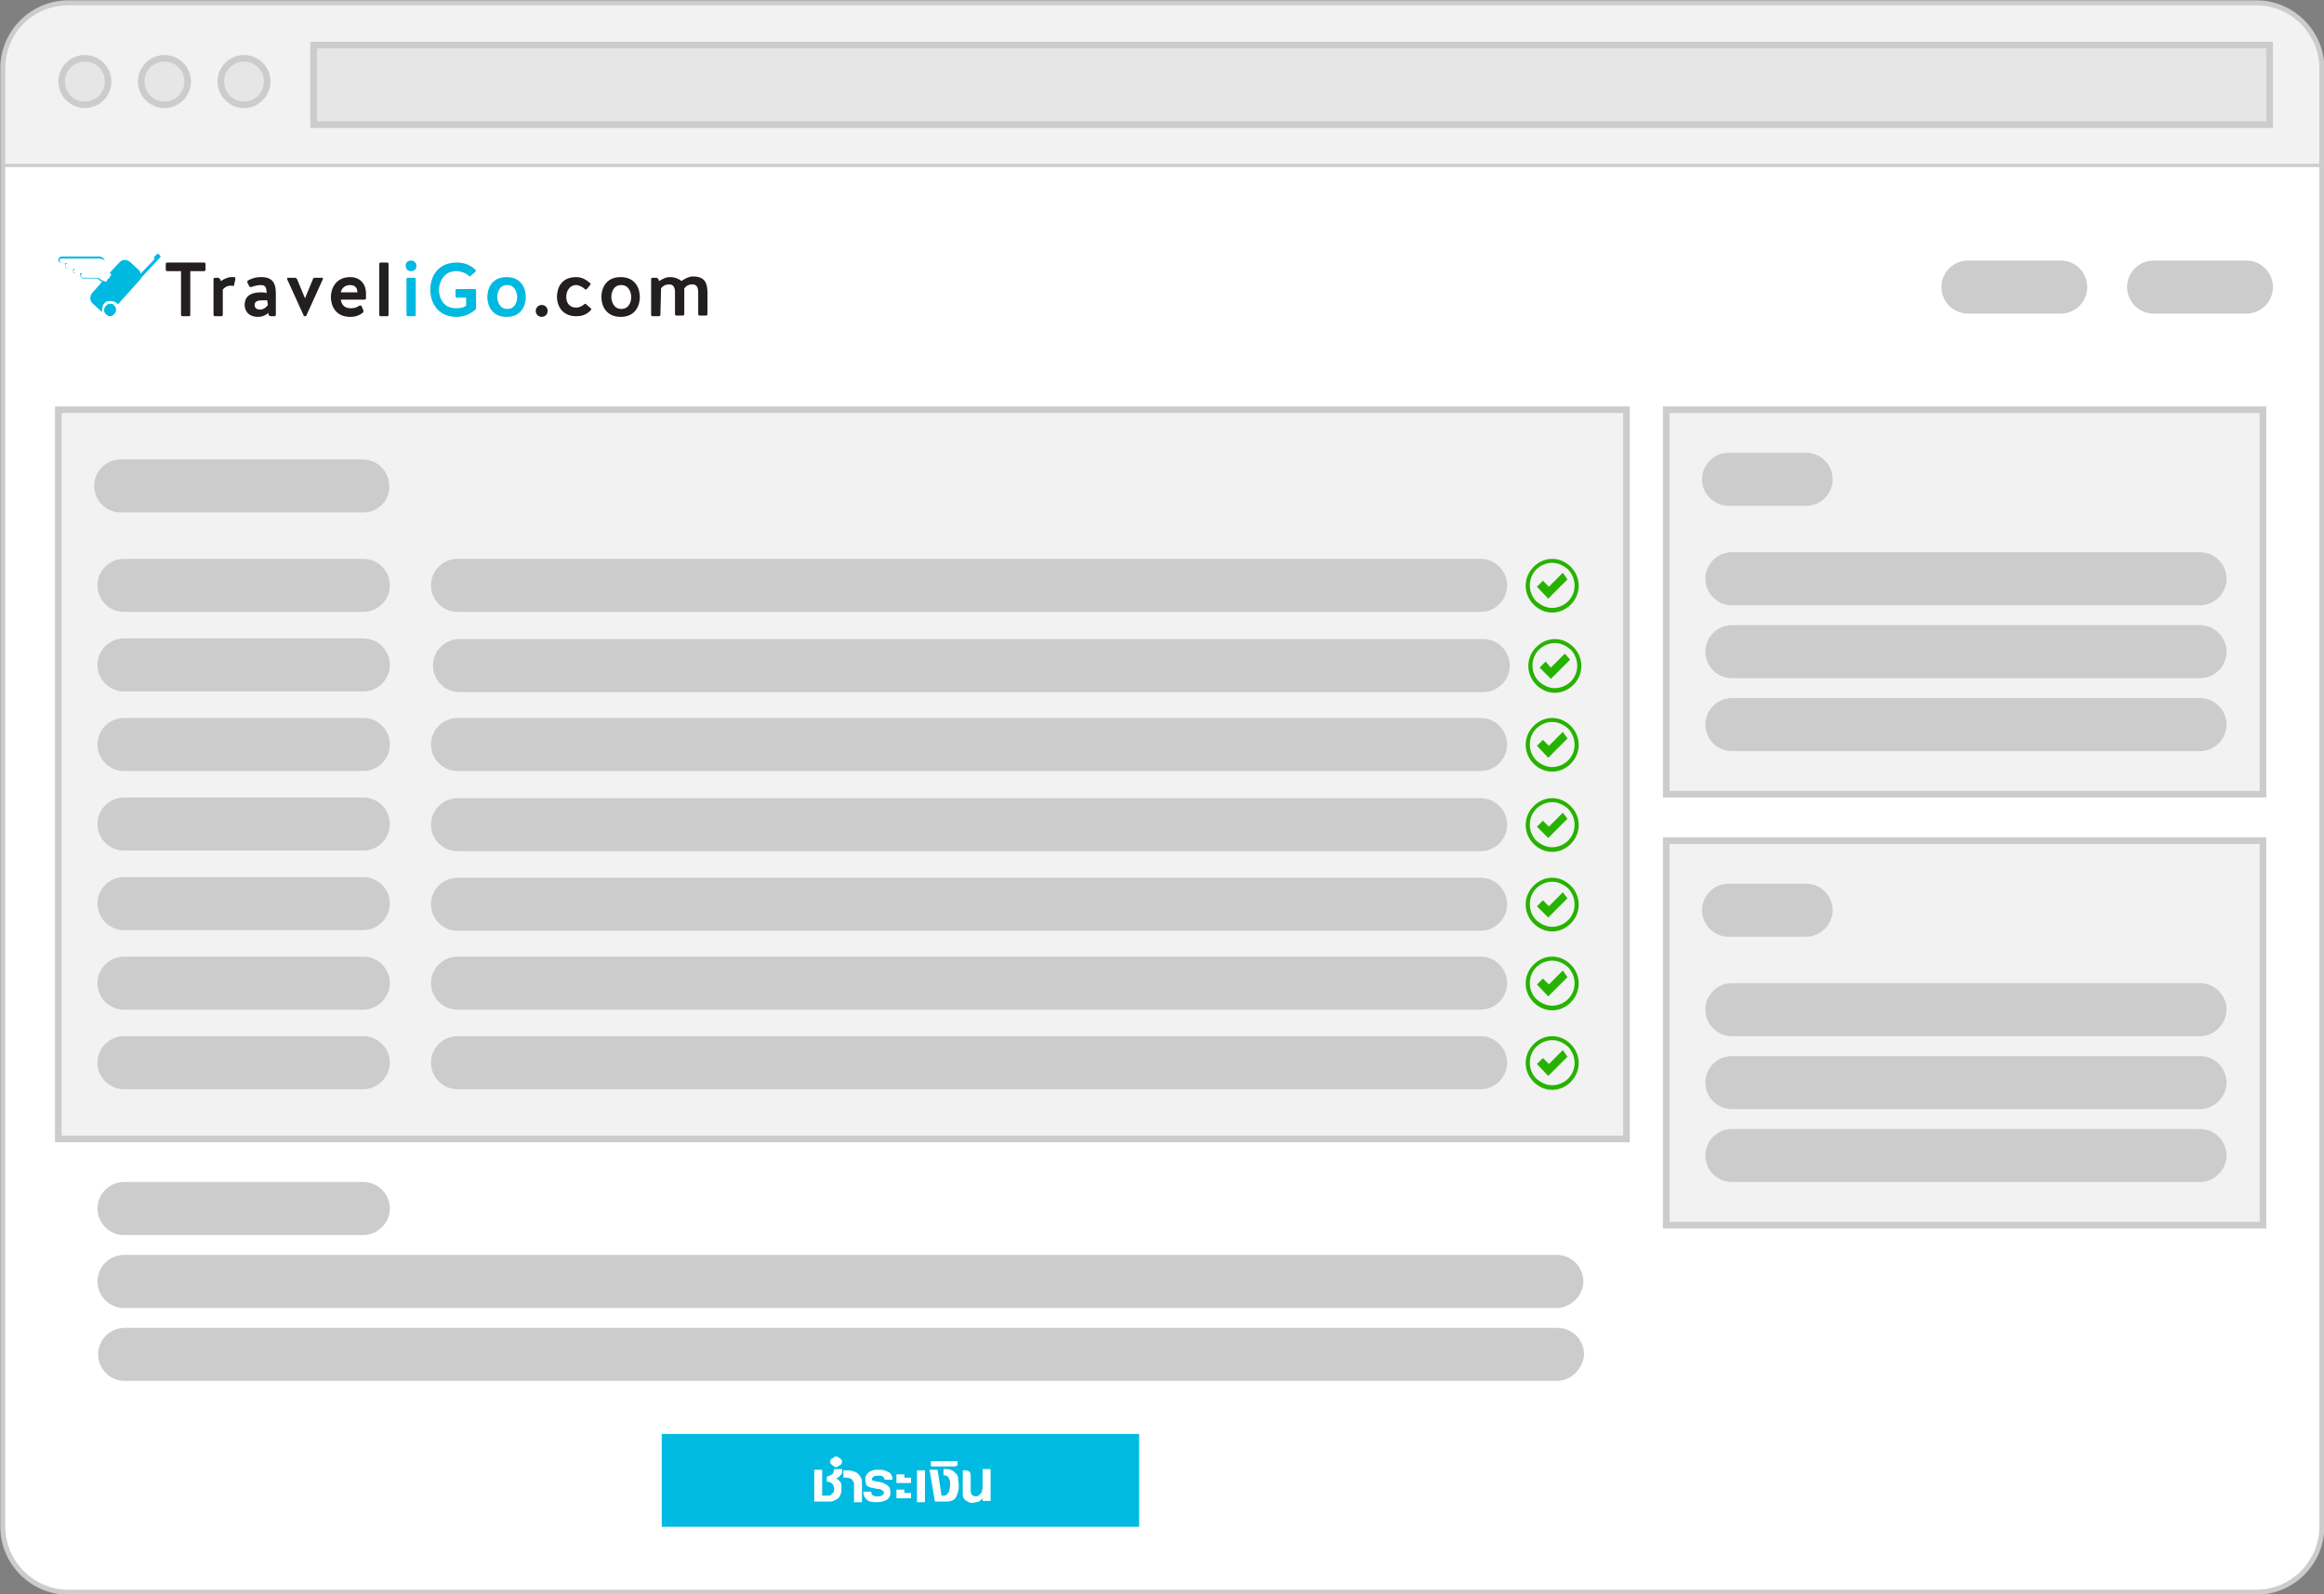 <?xml version="1.0" encoding="utf-8"?>
<!-- Generator: Adobe Illustrator 20.1.0, SVG Export Plug-In . SVG Version: 6.00 Build 0)  -->
<svg version="1.1" id="Layer_1" xmlns="http://www.w3.org/2000/svg" xmlns:xlink="http://www.w3.org/1999/xlink" x="0px" y="0px"
	 viewBox="0 0 350.5 240.5" style="enable-background:new 0 0 350.5 240.5;" xml:space="preserve">
<rect x="0" y="0" width="350.5" height="240.5" fill="#808080" stroke="none"/>
<style type="text/css">
	.st0{clip-path:url(#SVGID_3_);}
	.st1{fill:#FFFFFF;}
	.st2{fill:#F2F2F2;}
	.st3{fill:#CCCCCC;}
	.st4{fill:none;stroke:#CCCCCC;stroke-width:0.5;stroke-miterlimit:10;}
	.st5{fill:#E6E6E6;}
	.st6{fill:#E6E6E6;stroke:#CCCCCC;stroke-miterlimit:10;}
	.st7{fill:#00B9E1;}
	.st8{fill:#231F20;}
	.st9{fill:#00BAE2;}
	.st10{fill:#27B200;}
</style>
<g>
	<g>
		<g>
			<g>
				<g>
					<defs>
						<path id="SVGID_2_" d="M340.3,240.3h-330c-5.5,0-10-4.5-10-10v-220c0-5.5,4.5-10,10-10h330c5.5,0,10,4.5,10,10v220
							C350.3,235.8,345.8,240.3,340.3,240.3z"/>
					</defs>
					<clipPath id="SVGID_3_">
						<use xlink:href="#SVGID_2_"  style="overflow:visible;"/>
					</clipPath>
					<g class="st0">
						<rect y="16" class="st1" width="350.5" height="224.7"/>
						<rect x="-4.5" y="-4.5" class="st2" width="372.5" height="29.5"/>
						<path class="st3" d="M367.8-4.3v29h-372v-29L367.8-4.3 M368.3-4.8h-373v30h373V-4.8L368.3-4.8z"/>
					</g>
				</g>
			</g>
		</g>
	</g>
	<g>
		<path id="SVGID_1_" class="st4" d="M340.3,240.3h-330c-5.5,0-10-4.5-10-10v-220c0-5.5,4.5-10,10-10h330c5.5,0,10,4.5,10,10v220
			C350.3,235.8,345.8,240.3,340.3,240.3z"/>
	</g>
</g>
<g>
	<rect x="251.3" y="61.8" class="st2" width="90" height="58"/>
	<path class="st3" d="M340.8,62.3v57h-89v-57L340.8,62.3 M341.8,61.3h-91v59h91V61.3L341.8,61.3z"/>
</g>
<g>
	<path class="st3" d="M340.3,0.8c5.2,0,9.5,4.3,9.5,9.5v220c0,5.2-4.3,9.5-9.5,9.5h-330c-5.2,0-9.5-4.3-9.5-9.5v-220
		C0.8,5,5,0.8,10.3,0.8H340.3 M340.3,0.3h-330c-5.5,0-10,4.5-10,10v220c0,5.5,4.5,10,10,10h330c5.5,0,10-4.5,10-10v-220
		C350.3,4.8,345.8,0.3,340.3,0.3L340.3,0.3z"/>
</g>
<g>
	<circle class="st5" cx="12.8" cy="12.3" r="3.5"/>
	<path class="st3" d="M12.8,9.3c1.7,0,3,1.3,3,3s-1.3,3-3,3s-3-1.3-3-3S11.1,9.3,12.8,9.3 M12.8,8.3c-2.2,0-4,1.8-4,4s1.8,4,4,4
		s4-1.8,4-4S15,8.3,12.8,8.3L12.8,8.3z"/>
</g>
<g>
	<circle class="st5" cx="24.8" cy="12.3" r="3.5"/>
	<path class="st3" d="M24.8,9.3c1.7,0,3,1.3,3,3s-1.3,3-3,3s-3-1.3-3-3S23.1,9.3,24.8,9.3 M24.8,8.3c-2.2,0-4,1.8-4,4s1.8,4,4,4
		s4-1.8,4-4S27,8.3,24.8,8.3L24.8,8.3z"/>
</g>
<g>
	<circle class="st5" cx="36.8" cy="12.3" r="3.5"/>
	<path class="st3" d="M36.8,9.3c1.7,0,3,1.3,3,3s-1.3,3-3,3s-3-1.3-3-3S35.1,9.3,36.8,9.3 M36.8,8.3c-2.2,0-4,1.8-4,4s1.8,4,4,4
		s4-1.8,4-4S39,8.3,36.8,8.3L36.8,8.3z"/>
</g>
<rect x="47.3" y="6.8" class="st6" width="295" height="12"/>
<path class="st3" d="M338.8,47.3h-14c-2.2,0-4-1.8-4-4l0,0c0-2.2,1.8-4,4-4h14c2.2,0,4,1.8,4,4l0,0C342.8,45.5,341,47.3,338.8,47.3z
	"/>
<path class="st3" d="M310.8,47.3h-14c-2.2,0-4-1.8-4-4l0,0c0-2.2,1.8-4,4-4h14c2.2,0,4,1.8,4,4l0,0C314.8,45.5,313,47.3,310.8,47.3z
	"/>
<path class="st3" d="M272.4,76.3h-11.7c-2.2,0-4-1.8-4-4l0,0c0-2.2,1.8-4,4-4h11.7c2.2,0,4,1.8,4,4l0,0
	C276.4,74.5,274.6,76.3,272.4,76.3z"/>
<path class="st3" d="M331.8,91.3h-70.6c-2.2,0-4-1.8-4-4l0,0c0-2.2,1.8-4,4-4h70.6c2.2,0,4,1.8,4,4l0,0
	C335.8,89.5,334,91.3,331.8,91.3z"/>
<path class="st3" d="M331.8,102.3h-70.6c-2.2,0-4-1.8-4-4l0,0c0-2.2,1.8-4,4-4h70.6c2.2,0,4,1.8,4,4l0,0
	C335.8,100.5,334,102.3,331.8,102.3z"/>
<path class="st3" d="M331.8,113.3h-70.6c-2.2,0-4-1.8-4-4l0,0c0-2.2,1.8-4,4-4h70.6c2.2,0,4,1.8,4,4l0,0
	C335.8,111.5,334,113.3,331.8,113.3z"/>
<g>
	<rect x="251.3" y="126.8" class="st2" width="90" height="58"/>
	<path class="st3" d="M340.8,127.3v57h-89v-57H340.8 M341.8,126.3h-91v59h91V126.3L341.8,126.3z"/>
</g>
<path class="st3" d="M272.4,141.3h-11.7c-2.2,0-4-1.8-4-4l0,0c0-2.2,1.8-4,4-4h11.7c2.2,0,4,1.8,4,4l0,0
	C276.4,139.4,274.6,141.3,272.4,141.3z"/>
<path class="st3" d="M331.8,156.3h-70.6c-2.2,0-4-1.8-4-4l0,0c0-2.2,1.8-4,4-4h70.6c2.2,0,4,1.8,4,4l0,0
	C335.8,154.4,334,156.3,331.8,156.3z"/>
<path class="st3" d="M331.8,167.3h-70.6c-2.2,0-4-1.8-4-4l0,0c0-2.2,1.8-4,4-4h70.6c2.2,0,4,1.8,4,4l0,0
	C335.8,165.4,334,167.3,331.8,167.3z"/>
<path class="st3" d="M331.8,178.3h-70.6c-2.2,0-4-1.8-4-4l0,0c0-2.2,1.8-4,4-4h70.6c2.2,0,4,1.8,4,4l0,0
	C335.8,176.4,334,178.3,331.8,178.3z"/>
<g>
	<g>
		<path class="st7" d="M16.5,45.8c-0.3,0-0.5,0.1-0.6,0.3s-0.3,0.4-0.3,0.7s0.1,0.5,0.3,0.6c0.2,0.2,0.5,0.3,0.7,0.3
			s0.5-0.1,0.6-0.3c0.2-0.2,0.3-0.4,0.3-0.7s-0.1-0.5-0.3-0.6C17.1,45.8,16.8,45.7,16.5,45.8z"/>
		<path class="st1" d="M16.5,45.4c-0.3,0-0.6,0.2-0.9,0.4c-0.2,0.3-0.3,0.6-0.3,0.9c0,0.1,0,0.2,0,0.3c0.1,0.2,0.2,0.4,0.4,0.6
			c0.3,0.3,0.6,0.3,1,0.3c0.3,0,0.6-0.2,0.9-0.4c0.2-0.3,0.3-0.6,0.3-0.9c0-0.3-0.1-0.5-0.3-0.7c0-0.1-0.1-0.1-0.2-0.2
			C17.2,45.6,16.8,45.4,16.5,45.4z M17.3,47.4c-0.2,0.2-0.4,0.3-0.6,0.3c-0.3,0-0.5,0-0.7-0.3c-0.2-0.1-0.3-0.4-0.3-0.6
			c0-0.3,0.1-0.5,0.3-0.7s0.4-0.3,0.6-0.3c0.3,0,0.5,0,0.7,0.3c0.2,0.2,0.3,0.4,0.3,0.6C17.6,46.9,17.5,47.2,17.3,47.4z"/>
		<path class="st7" d="M24,38.4c-0.1-0.1-0.3-0.2-0.4,0l-0.3,0.3c-0.1,0.1-0.1,0.3,0,0.4l-2.1,2.2c0-0.3-0.2-0.5-0.4-0.7l-1.2-1.1
			c-0.5-0.4-1.2-0.4-1.6,0.1l-1.5,1.6c-0.3-0.6-0.5-1.2-0.6-1.7c-0.1-0.4-0.5-0.8-0.9-0.8H9.3c-0.3,0-0.5,0.3-0.5,0.5
			c0,0.3,0.2,0.5,0.5,0.5h0.5c0,0.1,0,0.2,0,0.3c0,0.3,0.2,0.5,0.5,0.5h0.9C11,40.6,11,40.7,11,40.7c0,0.3,0.2,0.5,0.5,0.5h0.6
			c0,0.1,0,0.2,0,0.3c0,0.3,0.2,0.5,0.5,0.5h2.1c0.1,0.1,0.3,0.3,0.5,0.4l0,0c0,0,0.1,0,0.2,0.1l-1.5,1.7c-0.4,0.5-0.4,1.2,0.1,1.6
			l1.2,1.1c0,0,0.1,0.1,0.2,0.1c0-0.1,0-0.2,0-0.3c0-0.3,0.1-0.7,0.3-0.9c0.2-0.3,0.5-0.4,0.9-0.4s0.7,0.1,1,0.3
			c0,0,0.1,0.1,0.2,0.2l3.4-3.8c0,0,0.1-0.1,0.1-0.2l2.6-2.8l0.3-0.3C24.2,38.7,24.2,38.5,24,38.4z M16.1,42.4c0,0,0,0.1-0.1,0.1
			s-0.2-0.1-0.3-0.1s-0.2-0.1-0.3-0.1l0,0c-0.2-0.1-0.4-0.3-0.6-0.4c0,0,0,0-0.1,0h-2.2c-0.1,0-0.3-0.1-0.3-0.3c0-0.1,0-0.2,0.1-0.2
			l0.1-0.1v-0.1h-0.1c0,0,0,0-0.1,0h-0.9l0,0c-0.1,0-0.3-0.1-0.3-0.3c0-0.1,0.1-0.2,0.2-0.2c0,0,0.1,0,0.1-0.1v-0.1l0,0h-0.1h-1.1
			c-0.1,0-0.3-0.1-0.3-0.3s0.1-0.3,0.3-0.3c0.1,0,0.1,0,0.1-0.1s0-0.1-0.1-0.1H9.3c-0.1,0-0.3-0.1-0.3-0.3c0-0.1,0.1-0.3,0.3-0.3H15
			c0.3,0,0.6,0.3,0.7,0.6c0.2,0.6,0.5,1.5,0.9,2.2C16.4,41.9,16.2,42.1,16.1,42.4z"/>
		<path class="st1" d="M15,39H9.3C9.1,39,9,39.1,9,39.2s0.1,0.3,0.3,0.3h0.9c0.1,0,0.1,0,0.1,0.1s0,0.1-0.1,0.1s-0.3,0.1-0.3,0.2
			s0.1,0.3,0.3,0.3h1.1c0,0,0,0,0.1,0l0,0c0.1,0,0.1,0.1,0.1,0.1s0,0.1-0.1,0.1s-0.2,0.1-0.2,0.2c0,0.1,0.1,0.3,0.3,0.3l0,0h0.9
			c0,0,0,0,0.1,0h0.1V41c0,0,0,0.1-0.1,0.1s-0.1,0.1-0.1,0.2c0,0.1,0.1,0.3,0.3,0.3h2.1h0.1c0.2,0.2,0.3,0.3,0.6,0.4l0,0
			c0.1,0,0.2,0.1,0.3,0.1s0.2,0.1,0.3,0.1c0,0,0-0.1,0.1-0.1c0.2-0.2,0.3-0.4,0.6-0.6c-0.4-0.6-0.8-1.5-0.9-2.2
			C15.6,39.2,15.3,39,15,39z"/>
	</g>
	<g>
		<g>
			<path class="st8" d="M27.3,40.9h-2.1c-0.1,0-0.2-0.1-0.2-0.2v-0.9c0-0.1,0.1-0.2,0.2-0.2h5.6c0.1,0,0.2,0.1,0.2,0.2v0.9
				c0,0.1-0.1,0.2-0.2,0.2h-2.1v6.6c0,0.1-0.1,0.2-0.2,0.2h-1c-0.1,0-0.2-0.1-0.2-0.2L27.3,40.9L27.3,40.9z"/>
			<path class="st8" d="M35.3,43c0,0.1-0.1,0.2-0.2,0.1c-0.1,0-0.3,0-0.3,0c-0.6,0-1,0.3-1.2,0.6v3.8c0,0.1-0.1,0.2-0.2,0.2h-1
				c-0.1,0-0.2-0.1-0.2-0.2v-5.4c0-0.1,0.1-0.2,0.2-0.2h0.5c0.1,0,0.2,0.1,0.3,0.2l0.1,0.3c0.5-0.3,1-0.6,1.6-0.6c0.1,0,0.3,0,0.5,0
				c0,0,0.1,0.1,0.1,0.3L35.3,43z"/>
			<path class="st8" d="M41.6,44.3v3.2c0,0.1-0.1,0.2-0.2,0.2h-0.6c-0.1,0-0.2-0.1-0.3-0.2v-0.3c-0.5,0.4-1,0.6-1.5,0.6
				c-1.8,0-2.1-1.2-2.1-1.8c0-1.5,1.2-1.9,2.4-1.9c0.3,0,0.6,0,0.9,0.1v-0.1c0-0.9-0.3-1.1-0.9-1.1c-0.3,0-0.9,0.1-1.4,0.3
				c-0.1,0-0.2,0-0.3-0.1l-0.3-0.6c0-0.1,0-0.2,0.1-0.3c0.6-0.3,1.2-0.5,1.8-0.5C41.4,41.7,41.6,43.1,41.6,44.3z M40.3,45.3
				c-0.2,0-0.4,0-0.7,0c-0.6,0-1.2,0.1-1.2,0.7c0,0.5,0.4,0.7,0.8,0.7c0.6,0,1-0.4,1.2-0.7L40.3,45.3L40.3,45.3z"/>
			<path class="st8" d="M48.6,41.9c0.1,0,0.1,0.1,0.1,0.2l-2.5,5.5c0,0.1-0.1,0.1-0.2,0.1c-0.1,0-0.2,0-0.2-0.1l-2.5-5.5
				c0-0.1,0-0.2,0.1-0.2h1.1c0.1,0,0.2,0.1,0.3,0.2L46,45l1.2-2.9c0-0.1,0.1-0.2,0.3-0.2C47.5,41.9,48.6,41.9,48.6,41.9z"/>
			<path class="st8" d="M54.8,46.8c0,0.1,0,0.2,0,0.3c-0.6,0.5-1.2,0.7-2,0.7c-2.2,0-2.9-1.7-2.9-3c0-1.2,0.7-3,2.9-3
				c1.5,0,2.4,1,2.4,2.5c0,0.2,0,0.4,0,0.7c0,0.1-0.1,0.2-0.2,0.2h-3.6c0.1,0.6,0.4,1.3,1.5,1.3c0.5,0,0.9-0.1,1.3-0.4
				c0.1,0,0.2,0,0.3,0L54.8,46.8z M51.4,44.1h2.5c0-0.5-0.2-1.1-1.1-1.1C51.9,43,51.5,43.6,51.4,44.1z"/>
			<path class="st8" d="M58.6,47.5c0,0.1-0.1,0.2-0.2,0.2h-1c-0.1,0-0.2-0.1-0.2-0.2v-7.7c0-0.1,0.1-0.2,0.2-0.2h1
				c0.1,0,0.2,0.1,0.2,0.2V47.5L58.6,47.5z"/>
			<path class="st7" d="M62,39.3c0.4,0,0.8,0.3,0.8,0.8s-0.3,0.8-0.8,0.8s-0.8-0.3-0.8-0.8C61.1,39.7,61.5,39.3,62,39.3z M62.7,47.5
				c0,0.1-0.1,0.2-0.2,0.2h-1c-0.1,0-0.2-0.1-0.2-0.2v-5.4c0-0.1,0.1-0.2,0.2-0.2h1c0.1,0,0.2,0.1,0.2,0.2V47.5z"/>
			<path class="st7" d="M68.9,44.9c-0.1,0-0.2-0.1-0.2-0.2v-0.9c0-0.1,0.1-0.2,0.2-0.2h2.7c0.1,0,0.2,0.1,0.2,0.2v2.6
				c0,0.1,0,0.2-0.1,0.3c-0.7,0.6-1.6,1.1-2.8,1.1c-3.1,0-4-2.4-4-4.1c0-1.7,0.9-4.1,4-4.1c1.2,0,2.1,0.4,2.8,1.1
				c0.1,0.1,0.1,0.2,0,0.3L71,41.6c-0.1,0.1-0.2,0.1-0.3,0c-0.4-0.4-1.2-0.7-1.9-0.7c-2.2,0-2.6,2.2-2.6,2.8c0,0.7,0.3,2.8,2.6,2.8
				c0.6,0,1.2-0.1,1.5-0.4v-1.2C70.3,44.9,68.9,44.9,68.9,44.9z"/>
			<path class="st7" d="M79.3,44.8c0,1.2-0.6,3-2.9,3c-2.2,0-2.9-1.7-2.9-3c0-1.2,0.6-3,2.9-3C78.7,41.8,79.3,43.6,79.3,44.8z
				 M78,44.8c0-0.4-0.2-1.8-1.5-1.8S75,44.3,75,44.8c0,0.4,0.2,1.8,1.5,1.8S78,45.3,78,44.8z"/>
			<path class="st8" d="M81.7,46c0.5,0,0.9,0.4,0.9,0.9s-0.4,0.9-0.9,0.9s-0.9-0.4-0.9-0.9C80.8,46.4,81.2,46,81.7,46z"/>
			<path class="st8" d="M89.1,46.5c0.1,0.1,0.1,0.2,0,0.3c-0.6,0.6-1.2,0.9-2.2,0.9c-2.2,0-2.9-1.7-2.9-2.9c0-1.3,0.6-3,2.9-3
				c0.9,0,1.5,0.4,2.1,0.9c0.1,0.1,0.1,0.2,0,0.3l-0.5,0.6c-0.1,0.1-0.2,0.1-0.3,0c-0.3-0.3-0.9-0.6-1.3-0.6c-1,0-1.5,0.9-1.5,1.8
				c0,1.1,0.7,1.6,1.5,1.6c0.4,0,0.9-0.2,1.2-0.5c0.1-0.1,0.2-0.1,0.3,0L89.1,46.5z"/>
			<path class="st8" d="M96.5,44.8c0,1.2-0.6,3-2.9,3c-2.2,0-2.9-1.7-2.9-3c0-1.2,0.6-3,2.9-3S96.5,43.6,96.5,44.8z M95.2,44.8
				c0-0.4-0.2-1.8-1.5-1.8s-1.5,1.3-1.5,1.8c0,0.4,0.2,1.8,1.5,1.8S95.2,45.3,95.2,44.8z"/>
			<path class="st8" d="M99.6,47.5c0,0.1-0.1,0.2-0.2,0.2h-1c-0.1,0-0.2-0.1-0.2-0.2v-5.4c0-0.1,0.1-0.2,0.2-0.2H99
				c0.1,0,0.2,0.1,0.3,0.2l0.1,0.3c0.5-0.3,1-0.6,1.6-0.6c0.9,0,1.4,0.3,1.8,0.6l0.1-0.1c0.5-0.3,1-0.6,1.6-0.6
				c2.2,0,2.2,1.5,2.2,2.9v2.8c0,0.1-0.1,0.2-0.2,0.2h-1c-0.1,0-0.2-0.1-0.2-0.2v-2.8c0-0.7,0.1-1.7-0.9-1.7c-0.6,0-1,0.3-1.2,0.6
				c0,0.3,0,0.7,0,1.1v2.8c0,0.1-0.1,0.2-0.2,0.2h-1c-0.1,0-0.2-0.1-0.2-0.2v-2.8c0-0.7,0.1-1.7-0.9-1.7c-0.6,0-1,0.3-1.2,0.6
				L99.6,47.5L99.6,47.5z"/>
		</g>
	</g>
</g>
<g>
	<rect x="8.8" y="61.8" class="st2" width="236.5" height="110"/>
	<path class="st3" d="M244.8,62.3v109H9.3v-109L244.8,62.3 M245.8,61.3H8.3v111h237.5V61.3L245.8,61.3z"/>
</g>
<path class="st3" d="M54.8,77.3H18.2c-2.2,0-4-1.8-4-4l0,0c0-2.2,1.8-4,4-4h36.5c2.2,0,4,1.8,4,4l0,0C58.8,75.5,57,77.3,54.8,77.3z"
	/>
<path class="st3" d="M54.8,92.3H18.7c-2.2,0-4-1.8-4-4l0,0c0-2.2,1.8-4,4-4h36.1c2.2,0,4,1.8,4,4l0,0C58.8,90.5,57,92.3,54.8,92.3z"
	/>
<path class="st3" d="M223.3,84.3H211h-23.8h-10.7H175h-34.4h-0.1H105h-0.6H69c-2.2,0-4,1.8-4,4s1.8,4,4,4h35.5h0.6h35.4h0.1H175h1.6
	h10.7H211h12.3c2.2,0,4-1.8,4-4S225.5,84.3,223.3,84.3z"/>
<path class="st3" d="M54.8,104.3H18.7c-2.2,0-4-1.8-4-4l0,0c0-2.2,1.8-4,4-4h36.1c2.2,0,4,1.8,4,4l0,0
	C58.8,102.5,57,104.3,54.8,104.3z"/>
<path class="st3" d="M54.8,116.3H18.7c-2.2,0-4-1.8-4-4l0,0c0-2.2,1.8-4,4-4h36.1c2.2,0,4,1.8,4,4l0,0
	C58.8,114.5,57,116.3,54.8,116.3z"/>
<path class="st3" d="M54.8,128.3H18.7c-2.2,0-4-1.8-4-4l0,0c0-2.2,1.8-4,4-4h36.1c2.2,0,4,1.8,4,4l0,0
	C58.8,126.5,57,128.3,54.8,128.3z"/>
<path class="st3" d="M54.8,186.3H18.7c-2.2,0-4-1.8-4-4l0,0c0-2.2,1.8-4,4-4h36.1c2.2,0,4,1.8,4,4l0,0
	C58.8,184.4,57,186.3,54.8,186.3z"/>
<path class="st3" d="M234.8,197.3H18.7c-2.2,0-4-1.8-4-4l0,0c0-2.2,1.8-4,4-4h216.1c2.2,0,4,1.8,4,4l0,0
	C238.8,195.4,236.9,197.3,234.8,197.3z"/>
<path class="st3" d="M234.8,208.3h-216c-2.2,0-4-1.8-4-4l0,0c0-2.2,1.8-4,4-4h216.1c2.2,0,4,1.8,4,4l0,0
	C238.8,206.4,237,208.3,234.8,208.3z"/>
<path class="st3" d="M54.8,140.3H18.7c-2.2,0-4-1.8-4-4l0,0c0-2.2,1.8-4,4-4h36.1c2.2,0,4,1.8,4,4l0,0
	C58.8,138.4,57,140.3,54.8,140.3z"/>
<path class="st3" d="M54.8,152.3H18.7c-2.2,0-4-1.8-4-4l0,0c0-2.2,1.8-4,4-4h36.1c2.2,0,4,1.8,4,4l0,0
	C58.8,150.4,57,152.3,54.8,152.3z"/>
<path class="st3" d="M54.8,164.3H18.7c-2.2,0-4-1.8-4-4l0,0c0-2.2,1.8-4,4-4h36.1c2.2,0,4,1.8,4,4l0,0
	C58.8,162.4,57,164.3,54.8,164.3z"/>
<g>
	<rect x="99.8" y="216.3" class="st9" width="72" height="14"/>
	<g>
		<path class="st1" d="M126.9,224.8c0,0.3-0.1,0.6-0.2,0.8s-0.2,0.4-0.4,0.5s-0.4,0.2-0.6,0.3s-0.5,0.1-0.8,0.1h-2.1v-4.8h1.2v3.9
			h0.5c0.2,0,0.3,0,0.5,0s0.3-0.1,0.4-0.2s0.2-0.2,0.3-0.3s0.1-0.3,0.1-0.5c0-0.4-0.1-0.6-0.3-0.8s-0.5-0.3-0.8-0.3v-0.8
			c0.1,0,0.3,0,0.4-0.1s0.3-0.1,0.4-0.2s0.2-0.2,0.2-0.3s0.1-0.3,0.1-0.5h1.2c0,0.2,0,0.3,0,0.5s-0.1,0.3-0.2,0.4s-0.2,0.2-0.3,0.3
			s-0.3,0.2-0.5,0.2l0,0c0.1,0,0.3,0.1,0.4,0.2s0.2,0.2,0.3,0.3s0.2,0.3,0.2,0.5S126.9,224.6,126.9,224.8z"/>
		<path class="st1" d="M127,220.5c0,0.1,0,0.2-0.1,0.3s-0.1,0.2-0.2,0.2s-0.2,0.1-0.3,0.2s-0.2,0.1-0.3,0.1c-0.1,0-0.2,0-0.3-0.1
			s-0.2-0.1-0.3-0.2s-0.1-0.1-0.2-0.2s-0.1-0.2-0.1-0.3s0-0.2,0.1-0.3s0.1-0.2,0.2-0.2s0.2-0.1,0.3-0.2s0.2-0.1,0.3-0.1
			c0.1,0,0.2,0,0.3,0.1s0.2,0.1,0.3,0.2s0.1,0.1,0.2,0.2S127,220.4,127,220.5z M128.8,226.6v-2.7c0-0.1,0-0.3-0.1-0.4
			s-0.1-0.2-0.2-0.3s-0.2-0.2-0.3-0.2s-0.3-0.1-0.4-0.1h-0.6v-1.1h0.8c0.3,0,0.6,0.1,0.9,0.2s0.4,0.2,0.6,0.4s0.3,0.4,0.4,0.6
			s0.1,0.5,0.1,0.8v2.8H128.8z"/>
		<path class="st1" d="M133.4,223.2c0-0.1,0-0.2-0.1-0.3s-0.1-0.2-0.2-0.2s-0.2-0.1-0.3-0.1s-0.2,0-0.4,0c-0.1,0-0.2,0-0.3,0
			s-0.2,0.1-0.3,0.1s-0.1,0.1-0.2,0.2s-0.1,0.1-0.1,0.2c0,0.1,0,0.2,0.1,0.2s0.2,0.1,0.3,0.1s0.3,0.1,0.5,0.1s0.4,0.1,0.5,0.1
			s0.4,0.1,0.5,0.2s0.3,0.1,0.5,0.3s0.3,0.3,0.3,0.4s0.1,0.4,0.1,0.6c0,0.5-0.2,0.9-0.5,1.1s-0.9,0.4-1.6,0.4
			c-0.7,0-1.2-0.1-1.5-0.4s-0.5-0.7-0.5-1.2h1.2c0,0.1,0,0.3,0.1,0.4s0.1,0.2,0.2,0.2s0.2,0.1,0.3,0.1s0.2,0,0.4,0
			c0.1,0,0.2,0,0.3,0s0.2-0.1,0.3-0.1s0.1-0.1,0.2-0.2s0.1-0.1,0.1-0.2c0-0.1,0-0.3-0.1-0.3s-0.2-0.1-0.3-0.2s-0.3-0.1-0.5-0.1
			s-0.4-0.1-0.5-0.1s-0.4-0.1-0.5-0.1s-0.3-0.1-0.5-0.2s-0.3-0.2-0.3-0.4s-0.1-0.4-0.1-0.6c0-0.2,0-0.4,0.1-0.6s0.2-0.3,0.4-0.5
			s0.4-0.2,0.6-0.3s0.5-0.1,0.9-0.1c0.3,0,0.6,0,0.9,0.1s0.5,0.2,0.7,0.3s0.3,0.3,0.4,0.5s0.1,0.4,0.1,0.6H133.4z"/>
		<path class="st1" d="M135.2,223.7v-1.3h1.2v0.5h1v0.8H135.2z M135.2,226v-1.3h1.2v0.5h1v0.8H135.2z"/>
		<path class="st1" d="M138.3,226.6v-4.8h1.2v4.8H138.3z"/>
		<path class="st1" d="M144.6,224c0,0.4,0,0.7-0.1,1s-0.2,0.6-0.3,0.8s-0.3,0.4-0.5,0.5s-0.5,0.2-0.8,0.2H141l-0.8-4.8h1.2l0.6,3.9
			h0.4c0.1,0,0.2,0,0.3-0.1s0.2-0.1,0.3-0.3s0.2-0.3,0.2-0.5s0.1-0.5,0.1-0.8s0-0.5-0.1-0.7s-0.1-0.3-0.2-0.4s-0.2-0.2-0.3-0.2
			s-0.3-0.1-0.4-0.1v-0.9h0.5c0.3,0,0.6,0.1,0.8,0.2s0.4,0.3,0.6,0.5s0.3,0.4,0.3,0.7S144.6,223.7,144.6,224z"/>
		<path class="st1" d="M144.3,221.1c-0.1,0.1-0.2,0.1-0.4,0.1h-3.5v-0.8h4v0.3C144.5,220.9,144.4,221,144.3,221.1z"/>
		<path class="st1" d="M148.2,226.6V226c-0.1,0.1-0.2,0.2-0.3,0.3s-0.2,0.2-0.3,0.2s-0.3,0.1-0.4,0.1s-0.3,0.1-0.5,0.1
			s-0.4,0-0.6-0.1s-0.3-0.2-0.5-0.3s-0.2-0.3-0.3-0.4s-0.1-0.4-0.1-0.6v-3.5h0.5c0.2,0,0.4,0.1,0.5,0.2s0.2,0.3,0.2,0.5v2.4
			c0,0.3,0.1,0.5,0.2,0.6s0.3,0.2,0.6,0.2c0.2,0,0.3,0,0.4-0.1s0.2-0.2,0.3-0.3s0.2-0.2,0.2-0.4s0.1-0.3,0.1-0.4v-2.9h1.2v4.8h-1.2
			L148.2,226.6L148.2,226.6z"/>
	</g>
</g>
<g id="Check">
	<g>
		<path class="st10" d="M236.9,85.5c-0.8-0.8-1.8-1.2-2.8-1.2s-2,0.4-2.8,1.2c-1.6,1.6-1.6,4.1,0,5.7c0.8,0.8,1.8,1.2,2.8,1.2
			s2-0.4,2.8-1.2C238.5,89.6,238.5,87.1,236.9,85.5z M236.5,90.7c-0.6,0.6-1.5,1-2.4,1s-1.7-0.4-2.4-1c-1.3-1.3-1.3-3.5,0-4.8
			c0.6-0.6,1.5-1,2.4-1s1.7,0.4,2.4,1C237.8,87.3,237.8,89.4,236.5,90.7z"/>
		<polygon class="st10" points="233.6,88.5 232.7,87.6 231.8,88.5 231.8,88.5 233.5,90.3 236.4,87.4 235.7,86.4 		"/>
	</g>
	<g>
		<path class="st10" d="M237.3,97.6c-0.8-0.8-1.8-1.2-2.8-1.2s-2,0.4-2.8,1.2c-1.6,1.6-1.6,4.1,0,5.7c0.8,0.8,1.8,1.2,2.8,1.2
			s2-0.4,2.8-1.2C238.9,101.7,238.9,99.2,237.3,97.6z M236.9,102.8c-0.6,0.6-1.5,1-2.4,1s-1.7-0.4-2.4-1c-1.3-1.3-1.3-3.5,0-4.8
			c0.6-0.6,1.5-1,2.4-1s1.7,0.4,2.4,1C238.2,99.4,238.2,101.5,236.9,102.8z"/>
		<polygon class="st10" points="233.9,100.7 233.1,99.8 232.2,100.7 232.2,100.7 233.9,102.4 236.8,99.5 236,98.6 		"/>
	</g>
	<g>
		<path class="st10" d="M236.9,109.5c-0.8-0.8-1.8-1.2-2.8-1.2s-2,0.4-2.8,1.2c-1.6,1.6-1.6,4.1,0,5.7c0.8,0.8,1.8,1.2,2.8,1.2
			s2-0.4,2.8-1.2C238.5,113.6,238.5,111.1,236.9,109.5z M236.5,114.7c-0.6,0.6-1.5,1-2.4,1s-1.7-0.4-2.4-1c-1.3-1.3-1.3-3.5,0-4.8
			c0.6-0.6,1.5-1,2.4-1s1.7,0.4,2.4,1C237.8,111.3,237.8,113.4,236.5,114.7z"/>
		<polygon class="st10" points="233.6,112.5 232.7,111.6 231.8,112.5 231.8,112.5 233.5,114.3 236.4,111.4 235.7,110.4 		"/>
	</g>
	<g>
		<path class="st10" d="M236.9,121.6c-0.8-0.8-1.8-1.2-2.8-1.2s-2,0.4-2.8,1.2c-1.6,1.6-1.6,4.1,0,5.7c0.8,0.8,1.8,1.2,2.8,1.2
			s2-0.4,2.8-1.2C238.5,125.7,238.5,123.2,236.9,121.6z M236.5,126.8c-0.6,0.6-1.5,1-2.4,1s-1.7-0.4-2.4-1c-1.3-1.3-1.3-3.5,0-4.8
			c0.6-0.6,1.5-1,2.4-1s1.7,0.4,2.4,1C237.8,123.4,237.8,125.5,236.5,126.8z"/>
		<polygon class="st10" points="233.6,124.7 232.7,123.8 231.8,124.7 231.8,124.7 233.5,126.4 236.4,123.5 235.7,122.6 		"/>
	</g>
	<g>
		<path class="st10" d="M236.9,133.6c-0.8-0.8-1.8-1.2-2.8-1.2s-2,0.4-2.8,1.2c-1.6,1.6-1.6,4.1,0,5.7c0.8,0.8,1.8,1.2,2.8,1.2
			s2-0.4,2.8-1.2C238.5,137.7,238.5,135.2,236.9,133.6z M236.5,138.8c-0.6,0.6-1.5,1-2.4,1s-1.7-0.4-2.4-1c-1.3-1.3-1.3-3.5,0-4.8
			c0.6-0.6,1.5-1,2.4-1s1.7,0.4,2.4,1C237.8,135.4,237.8,137.5,236.5,138.8z"/>
		<polygon class="st10" points="233.6,136.7 232.7,135.8 231.8,136.7 231.8,136.7 233.5,138.4 236.4,135.5 235.7,134.6 		"/>
	</g>
	<g>
		<path class="st10" d="M236.9,145.5c-0.8-0.8-1.8-1.2-2.8-1.2s-2,0.4-2.8,1.2c-1.6,1.6-1.6,4.1,0,5.7c0.8,0.8,1.8,1.2,2.8,1.2
			s2-0.4,2.8-1.2C238.5,149.6,238.5,147.1,236.9,145.5z M236.5,150.7c-0.6,0.6-1.5,1-2.4,1s-1.7-0.4-2.4-1c-1.3-1.3-1.3-3.5,0-4.8
			c0.6-0.6,1.5-1,2.4-1s1.7,0.4,2.4,1C237.8,147.3,237.8,149.4,236.5,150.7z"/>
		<polygon class="st10" points="233.6,148.5 232.7,147.6 231.8,148.5 231.8,148.5 233.5,150.3 236.4,147.4 235.7,146.4 		"/>
	</g>
	<g>
		<path class="st10" d="M236.9,157.5c-0.8-0.8-1.8-1.2-2.8-1.2s-2,0.4-2.8,1.2c-1.6,1.6-1.6,4.1,0,5.7c0.8,0.8,1.8,1.2,2.8,1.2
			s2-0.4,2.8-1.2C238.5,161.6,238.5,159.1,236.9,157.5z M236.5,162.7c-0.6,0.6-1.5,1-2.4,1s-1.7-0.4-2.4-1c-1.3-1.3-1.3-3.5,0-4.8
			c0.6-0.6,1.5-1,2.4-1s1.7,0.4,2.4,1C237.8,159.3,237.8,161.4,236.5,162.7z"/>
		<polygon class="st10" points="233.6,160.5 232.7,159.6 231.8,160.5 231.8,160.5 233.5,162.3 236.4,159.4 235.7,158.4 		"/>
	</g>
</g>
<path class="st3" d="M223.7,96.4h-12.3h-23.8h-10.7h-1.6h-34.4h-0.1h-35.4h-0.6H69.3c-2.2,0-4,1.8-4,4s1.8,4,4,4h35.5h0.6h35.4h0.1
	h34.4h1.6h10.7h23.8h12.3c2.2,0,4-1.8,4-4S225.9,96.4,223.7,96.4z"/>
<path class="st3" d="M223.3,108.3H211h-23.8h-10.7H175h-34.4h-0.1H105h-0.6H69c-2.2,0-4,1.8-4,4s1.8,4,4,4h35.5h0.6h35.4h0.1H175
	h1.6h10.7H211h12.3c2.2,0,4-1.8,4-4S225.5,108.3,223.3,108.3z"/>
<path class="st3" d="M223.3,120.4H211h-23.8h-10.7H175h-34.4h-0.1H105h-0.6H69c-2.2,0-4,1.8-4,4s1.8,4,4,4h35.5h0.6h35.4h0.1H175
	h1.6h10.7H211h12.3c2.2,0,4-1.8,4-4S225.5,120.4,223.3,120.4z"/>
<path class="st3" d="M223.3,132.4H211h-23.8h-10.7H175h-34.4h-0.1H105h-0.6H69c-2.2,0-4,1.8-4,4s1.8,4,4,4h35.5h0.6h35.4h0.1H175
	h1.6h10.7H211h12.3c2.2,0,4-1.8,4-4S225.5,132.4,223.3,132.4z"/>
<path class="st3" d="M223.3,144.3H211h-23.8h-10.7H175h-34.4h-0.1H105h-0.6H69c-2.2,0-4,1.8-4,4s1.8,4,4,4h35.5h0.6h35.4h0.1H175
	h1.6h10.7H211h12.3c2.2,0,4-1.8,4-4S225.5,144.3,223.3,144.3z"/>
<path class="st3" d="M223.3,156.3H211h-23.8h-10.7H175h-34.4h-0.1H105h-0.6H69c-2.2,0-4,1.8-4,4s1.8,4,4,4h35.5h0.6h35.4h0.1H175
	h1.6h10.7H211h12.3c2.2,0,4-1.8,4-4S225.5,156.3,223.3,156.3z"/>
</svg>
